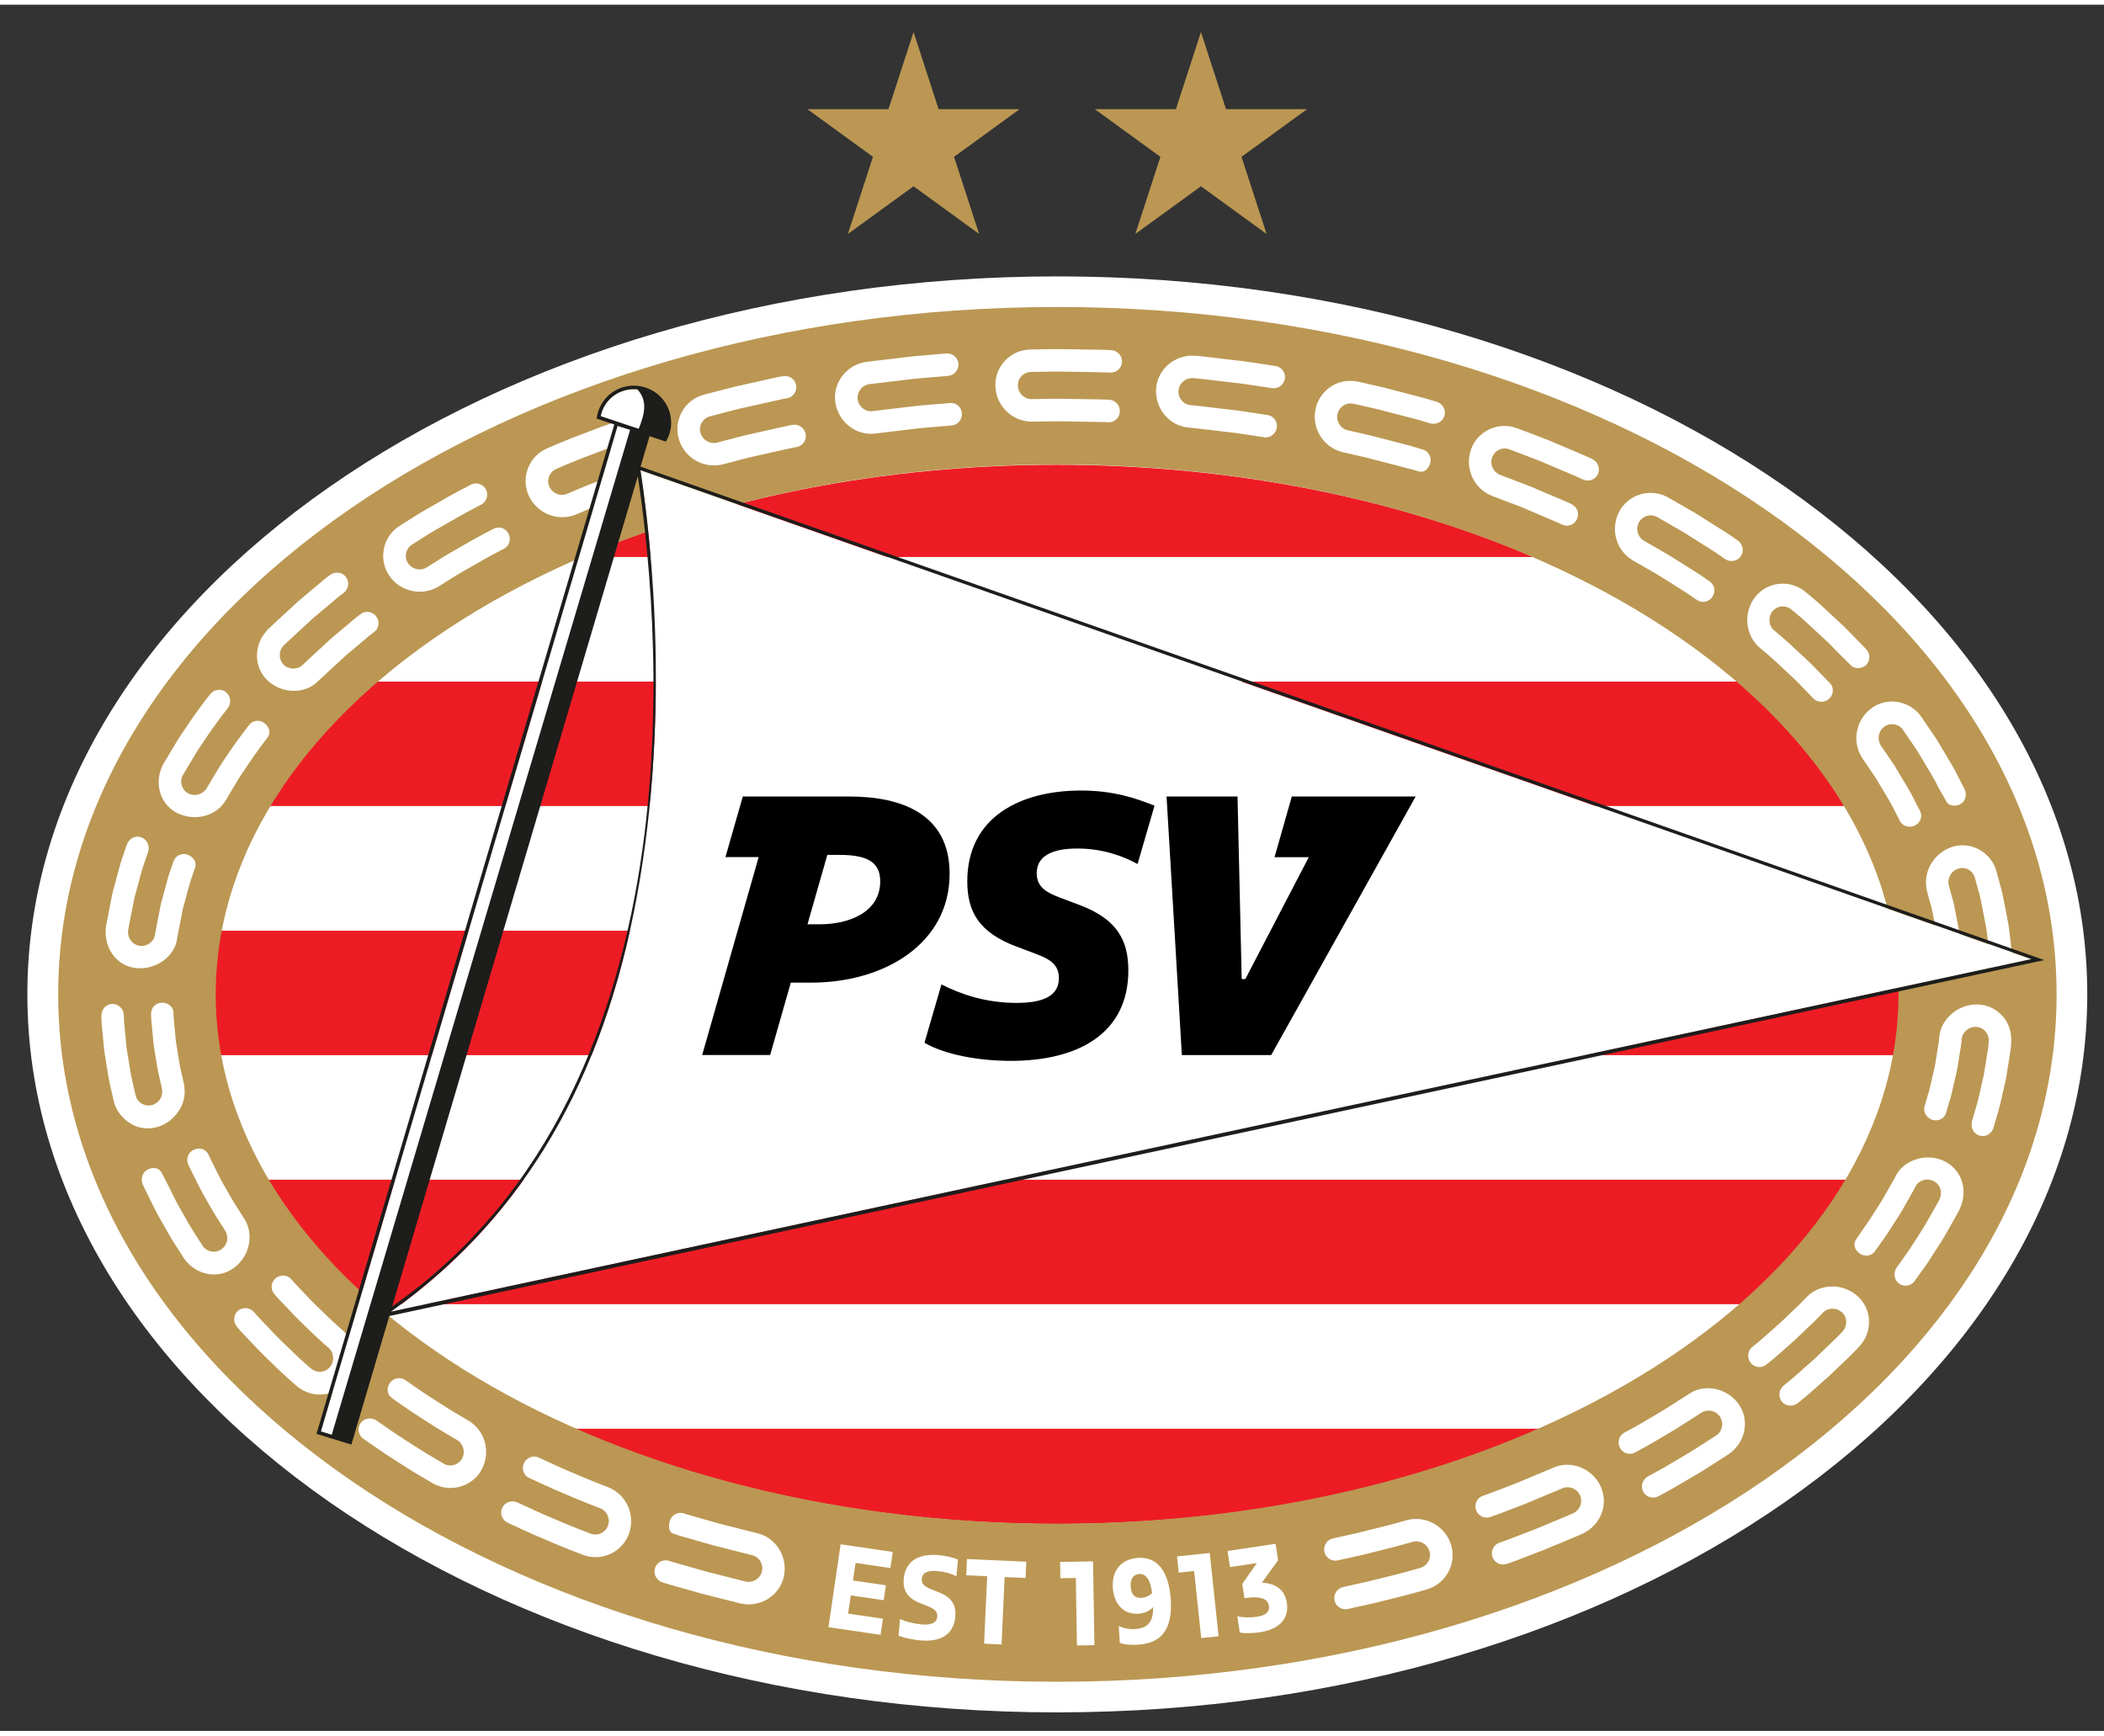 <svg xmlns="http://www.w3.org/2000/svg" width="348.155" viewBox="0 0 80.13 65.75" height="287.228"><rect x="0" y="0" width="80.13" height="65.75" fill="#333333" stroke="none"/><g transform="matrix(.106 0 0 .106 1.042 1.042)" stroke-width="9.472"><path fill="#fff" d="m369.9 603.8c-204 0-369.9-115.7-369.9-258 0-142.2 166-258 370-258 204.1 0 370.1 115.7 370.1 258s-166 258-370.1 258z"></path><path fill="#ed1c24" d="m370 155.5c-63.43 0-122.3 12.24-171 33.14h342.1c-48.7-20.9-107.6-33.14-171.1-33.14zm0 380.6c64.6 0 124.4-12.66 173.6-34.22h-347.1c49.17 21.56 109 34.22 173.5 34.22zm-246-78.98h5.16l.88 1.67 2.38-1.67h483.6c15.73-13.66 28.63-28.67 38.18-44.72h-568.4c9.55 16.05 22.47 31.06 38.2 44.72zm547.1-134.2h-602.2c-1.44 7.52-2.2 15.18-2.2 22.95 0 7.36.69 14.62 1.99 21.77h602.6c1.3-7.15 1.99-14.41 1.99-21.78.01-7.77-.75-15.42-2.19-22.94zm-56.37-89.51h-489.5c-15.94 13.64-29.05 28.66-38.8 44.72h567c-9.75-16.06-22.85-31.08-38.79-44.72z"></path><path stroke-width="9.472" fill="#bb9753" d="m11.08 345.8c0-136.4 160.7-247 358.9-247s359.1 110.6 359.1 247c0 136.3-160.8 247-359.1 247-198.2-.01-358.9-110.6-358.9-247m358.9 190.2c167.1 0 302.3-85.23 302.3-190.3 0-105.1-135.2-190.3-302.3-190.3-166.9 0-302.3 85.23-302.3 190.4 0 105 135.4 190.2 302.3 190.2z"></path><g fill="#fff"><path d="m130.6 459.9c43.74-31.16 73.75-76.8 87.17-143 13.76-67.88 6.48-133.3 2.49-159.4l499.8 175.7-587.2 126.2"></path><path d="m691 293c-3.17 1.18-5.79 3.52-7.39 6.57-1.46 2.81-1.83 6.02-1.05 9.28l1.06 3.91c.58 1.79 1.01 4.12 1.48 6.59.13.67.25 1.34.39 2.01.1.59.22 1.17.34 1.75.2 1 .39 1.95.52 2.87l.94 8.11c.31 1.98 2 3.43 4.03 3.43.09 0 .18 0 .27-.01 1.15-.07 2.26-.63 2.97-1.51.64-.78.91-1.73.78-2.67l-.48-4.21c-.13-1.1-.27-2.36-.43-3.71l-.07-.61c-.14-1.02-.35-2.1-.56-3.13-.12-.59-.24-1.19-.34-1.79l-.39-2.03c-.51-2.66-.98-5.17-1.6-7.11l-1.11-4.09c-.32-1.19-.14-2.48.51-3.65.59-1.14 1.6-1.98 2.82-2.37 1.23-.4 2.62-.27 3.76.32 1.13.63 1.95 1.7 2.31 3.03l1.19 4.41c.66 2.1 1.18 4.83 1.73 7.73l.39 2c.11.64.24 1.27.36 1.9.23 1.16.45 2.26.59 3.33l1.06 9.18c.34 2.32 2.16 4 4.33 3.85 1.08-.06 2.11-.6 2.82-1.47.73-.89 1.05-2 .89-3.13l-1.11-9.61c-.15-1.17-.4-2.4-.63-3.58-.13-.64-.26-1.29-.37-1.95l-.37-1.9c-.6-3.13-1.16-6.09-1.86-8.36l-1.24-4.58c-.85-3.49-3.25-6.48-6.58-8.2-3.12-1.61-6.68-1.83-9.96-.6zm-415.5-151.9-.56.06c-.02 0-1.76.28-4.28.88l-9.32 2.09c-2.89.61-5.77 1.36-8.08 1.97l-5.42 1.42c-.39.1-.8.15-1.21.15-2.21 0-4.18-1.5-4.79-3.64-.35-1.24-.19-2.53.45-3.65.65-1.14 1.72-1.96 3.01-2.3l5.63-1.47c2.34-.61 5.25-1.38 8.16-1.99 3.47-.78 6.94-1.56 9.55-2.14 2.55-.6 4.31-.89 4.34-.89 2.2-.42 3.65-2.54 3.24-4.73-.36-1.9-2.06-3.27-4.04-3.27-.26 0-.52.02-.77.07-.02 0-1.83.3-4.45.91l-9.69 2.18c-3.02.63-6.03 1.42-8.44 2.06l-5.6 1.47c-3.41.84-6.25 3-7.99 6.07-1.73 3.05-2.15 6.7-1.14 10 1.71 5.61 6.78 9.37 12.63 9.37 1.07 0 2.14-.13 3.19-.39l5.43-1.42c2.24-.59 5.02-1.32 7.82-1.9l9.18-2.06c2.45-.58 4.13-.85 4.17-.85 2.13-.41 3.52-2.52 3.1-4.7-.38-1.96-2.15-3.38-4.12-3.3zm-197.7 285.1-2.21-3.48c-1.46-2.16-3.21-5.25-4.58-7.73-1.34-2.23-2.51-4.62-3.45-6.53l-2-4.04c-.3-.58-.43-.94-.45-.99-.58-1.35-1.95-2.21-3.51-2.21-.57 0-1.14.12-1.67.34-2.04.87-3.02 3.2-2.19 5.17.01.02.16.44.5 1.12l2.04 4.12c1 2.04 2.25 4.58 3.67 6.97 1.42 2.57 3.25 5.8 4.8 8.1l2.29 3.6c1.44 2.29.88 5.18-1.3 6.73-.81.57-1.77.88-2.78.88-1.67 0-3.18-.82-4.05-2.2l-2.44-3.83c-1.66-2.47-3.68-6.05-5.06-8.54-1.52-2.56-2.85-5.28-3.93-7.46l-.66-1.35c-.61-1.22-2.64-5.14-2.64-5.14-1.16-1.84-3.17-1.77-4.66-1.14-1 .42-1.76 1.24-2.14 2.29-.38 1.04-.34 2.2.1 3.23 0 0 .17.47.56 1.23l2.22 4.51c1.12 2.28 2.51 5.11 4.09 7.76 2.25 4.06 3.93 6.89 5.28 8.91l2.53 3.96c2.53 3.73 6.61 5.96 10.89 5.96 2.71 0 5.28-.88 7.42-2.55 5.57-4.28 7.05-12.23 3.33-17.69zm-30.6-32.9c3.14-1.05 5.84-3.28 7.61-6.29 1.61-2.7 2.1-5.9 1.4-9.24l-.89-3.95c-.44-1.65-.77-3.75-1.12-5.98-.14-.88-.28-1.79-.44-2.7-.39-2.01-.56-4.08-.71-5.91-.09-1.03-.17-2-.28-2.85-.28-2.33-.25-3.93-.25-3.95l-.05-.5c-.3-1.8-1.98-3.15-4.1-3.15-1.1.02-2.12.46-2.86 1.25-.72.75-1.09 1.73-1.06 2.73 0 .07-.03 1.76.27 4.29.11.88.2 1.88.29 2.94.16 1.95.35 4.16.76 6.34.16.92.3 1.84.44 2.74.38 2.4.73 4.66 1.21 6.46l.93 4.12c.53 2.68-.94 5.16-3.5 5.9-.42.12-.85.18-1.29.18-2.28 0-4.25-1.57-4.7-3.74l-1.01-4.46c-.51-1.96-.91-4.46-1.33-7.12-.14-.89-.28-1.79-.44-2.7-.44-2.34-.64-4.73-.82-6.84-.1-1.11-.19-2.15-.3-3.08-.31-2.65-.29-4.46-.29-4.51-.08-2.27-1.88-4.05-4.17-4.05-1.02.02-1.98.45-2.71 1.21-.8.84-1.23 2.01-1.2 3.2 0 .08-.02 1.97.31 4.82.11.95.21 2.01.3 3.13.2 2.25.42 4.8.88 7.31.15.91.29 1.81.43 2.7.45 2.84.88 5.53 1.42 7.64l1.05 4.64c.73 3.44 3.02 6.52 6.26 8.44 1.79 1.06 3.85 1.61 5.95 1.61 1.38.02 2.72-.2 4.01-.63zm161.5 129.6c-.06-.02-6.44-2.42-12.6-5.12-3.23-1.32-6.41-2.79-8.52-3.78l-3.86-1.78c-.51-.23-1.05-.34-1.61-.34-1.55 0-2.99.91-3.67 2.31-.49 1-.55 2.12-.18 3.15.28.77.78 1.42 1.43 1.87l-.04.04 4.56 2.1c2.14 1 5.38 2.5 8.72 3.87 6.29 2.75 12.81 5.21 12.87 5.23 2.47.95 3.72 3.79 2.79 6.32-.69 1.87-2.5 3.12-4.52 3.12-.61 0-1.22-.11-1.8-.34-.07-.03-6.74-2.54-13.2-5.36-3.39-1.39-6.73-2.93-8.95-3.97l-4.05-1.87c-.55-.25-1.14-.37-1.75-.37-1.59 0-3.01.87-3.69 2.26-.47.97-.53 2.07-.16 3.1.37 1.04 1.14 1.86 2.15 2.32l4.12 1.91c3.5 1.64 6.5 2.97 9.15 4.06 6.59 2.88 13.4 5.45 13.46 5.47 1.54.61 3.14.92 4.77.92 5.46 0 10.31-3.43 12.07-8.55 2.32-6.68-.98-13.95-7.49-16.57zm53.47 16.51-13.24-3.35-9.04-2.57c-2.43-.66-4.05-1.2-4.08-1.21-.37-.12-.76-.17-1.15-.17-1.74 0-3.27 1.14-3.81 2.84-.48 1.5-.53 3.89.98 4.53l1.6.53c.02.01 1.69.56 4.18 1.25l9.2 2.62c6.74 1.71 13.47 3.41 13.49 3.41 2.59.58 4.22 3.18 3.64 5.81-.49 2.21-2.51 3.81-4.8 3.81-.36 0-.73-.04-1.08-.12l-13.79-3.49-9.42-2.68c-2.53-.69-4.23-1.25-4.24-1.26l-.64-.21v.06c-.2-.03-.4-.04-.61-.04-1.78 0-3.33 1.13-3.86 2.82-.67 2.11.55 4.4 2.72 5.1.02.01 1.76.58 4.36 1.3 2.61.74 6.09 1.73 9.58 2.72l14.03 3.55c.98.22 1.98.33 2.97.33 6.15 0 11.48-4.27 12.67-10.15 1.43-7.02-2.92-13.93-9.66-15.43zm-103.7-40.46-3.65-2.16c-2.17-1.23-4.96-3.02-7.87-4.89-2.8-1.75-5.61-3.61-7.7-5.12l-3.47-2.4c-.65-.44-1.42-.67-2.21-.67-1.3 0-2.54.64-3.31 1.69-.65.89-.92 2.01-.74 3.08.1.59.33 1.14.68 1.61l.91.88s1.42.99 3.55 2.46c2.11 1.52 5.01 3.44 7.93 5.27 2.85 1.84 5.82 3.74 8.09 5.03l3.72 2.2c2.27 1.37 3.06 4.36 1.78 6.66-.85 1.53-2.46 2.48-4.21 2.48-.87 0-1.72-.24-2.47-.7l-3.85-2.28c-2.37-1.35-5.54-3.38-8.33-5.18-3-1.88-5.98-3.85-8.18-5.43l-3.8-2.64h-.01c-.69-.43-1.48-.66-2.29-.66-1.32 0-2.52.6-3.28 1.64-.64.88-.89 1.95-.7 3.02.19 1.1.81 2.05 1.73 2.68l3.76 2.61c2.31 1.65 5.37 3.68 8.4 5.58 3 1.93 6.13 3.94 8.55 5.31 2.36 1.4 3.93 2.32 3.93 2.32 2.01 1.19 4.29 1.82 6.6 1.82 4.76 0 9.07-2.58 11.25-6.72 3.29-6.24 1.18-13.94-4.81-17.49zm498.8-247.1c-.49 3.13.23 6.32 2.11 9.23l4.67 6.85 2.47 4.14c1.56 2.58 3.33 5.51 4.4 7.8l1.86 3.63c.65 1.26 2 2.04 3.52 2.04.64 0 1.25-.14 1.83-.41 1-.47 1.74-1.27 2.09-2.28.34-.97.27-2.02-.21-2.96l-1.94-3.77c-1.1-2.32-2.82-5.21-4.64-8.2l-2.58-4.33-4.87-7.14c-1.46-2.23-.96-5.22 1.13-6.79.84-.63 1.84-.96 2.89-.96 1.6 0 3.07.79 3.94 2.11l5.13 7.54 2.73 4.57c1.83 3.01 3.71 6.16 4.88 8.64l2.99 5.23c.86 1.35 3.09 1.47 4.59.77.94-.44 1.65-1.23 1.99-2.21.37-1.07.27-2.29-.26-3.35l-2.15-4.18c-1.25-2.63-3.21-5.91-5.11-9.06-.96-1.61-1.93-3.21-2.84-4.74l-5.33-7.83c-1.91-2.92-5.12-4.93-8.81-5.5-3.43-.51-6.88.42-9.6 2.6-2.62 2.11-4.37 5.16-4.88 8.56zm-516.3-50.75c2.42 0 4.8-.67 6.89-1.93l3.58-2.26c2.24-1.48 5.43-3.31 7.97-4.74 5.73-3.41 11.78-6.48 11.84-6.51l.27-.14v-.02c1.71-1.07 2.32-3.36 1.36-5.24-.69-1.36-2.06-2.21-3.57-2.21-.63 0-1.24.15-1.8.44-.06.03-6.26 3.18-12.15 6.68-2.58 1.46-5.85 3.33-8.19 4.88l-3.65 2.31c-.76.48-1.64.73-2.55.73-1.7 0-3.27-.84-4.21-2.25-.71-1.07-.95-2.34-.69-3.59.27-1.29 1.06-2.4 2.2-3.12l3.79-2.39c2.46-1.62 5.98-3.64 8.43-5.02 6.06-3.6 12.42-6.84 12.49-6.87l.27-.15c1.8-1.11 2.48-3.44 1.52-5.33-.68-1.33-2.05-2.16-3.58-2.16-.67 0-1.34.16-1.95.48-.06.03-6.58 3.35-12.79 7.04-2.73 1.54-6.18 3.52-8.65 5.15l-3.86 2.44c-3.04 1.85-5.11 4.8-5.83 8.3-.71 3.45.02 7.04 2.01 9.85 2.53 3.57 6.49 5.63 10.85 5.63zm-101.3 135.3c.24.01.49.02.73.02 6.86 0 12.77-4.82 13.44-10.92l.76-3.94c.18-.79.34-1.68.51-2.63.33-1.86.71-3.96 1.35-6.01.34-1.17.65-2.35.94-3.49.49-1.86.95-3.62 1.45-5.03l1.5-4.46c.52-1.78-.85-3.6-2.69-4.3-.47-.18-.96-.27-1.46-.27-1.64 0-3.1 1.02-3.64 2.54l-1.4 4.01c-.55 1.54-1.05 3.45-1.58 5.47-.3 1.16-.62 2.35-.95 3.53-.69 2.22-1.1 4.49-1.46 6.5-.17.95-.33 1.85-.51 2.66l-.81 4.2c-.29 2.52-2.68 4.37-5.38 4.09-1.25-.14-2.39-.77-3.19-1.78-.85-1.08-1.24-2.44-1.08-3.8l.85-4.46c.19-.86.36-1.82.55-2.83.39-2.14.84-4.57 1.56-6.92.34-1.22.67-2.44.98-3.63.59-2.22 1.14-4.31 1.73-5.97l1.5-4.29c.75-2.15-.33-4.54-2.4-5.32-.43-.16-.88-.25-1.34-.25-1.71 0-3.28 1.16-3.89 2.9l-1.56 4.48c-.63 1.79-1.22 4.02-1.84 6.38-.32 1.22-.65 2.47-1 3.7-.77 2.52-1.24 5.1-1.66 7.38-.19 1.04-.37 2.01-.56 2.9l-.9 4.72c-.46 3.95.64 7.83 3.01 10.64 2.12 2.51 5.12 4.01 8.44 4.18zm46.87-103.2c2.54 2.28 5.82 3.53 9.22 3.53 3.46 0 6.61-1.29 8.85-3.62.05-.05 4.91-4.63 9.78-9.06l7.06-5.94c1.85-1.61 3.22-2.58 3.25-2.6 1.69-1.3 1.97-3.79.62-5.55-.78-1.02-1.95-1.6-3.23-1.6-.87 0-1.69.27-2.37.79-.06.04-1.46 1.03-3.39 2.72l-7.26 6.12c-5.04 4.58-10.05 9.31-10.11 9.37-1.76 1.82-4.94 1.83-6.81.02-.92-.88-1.44-2.09-1.46-3.38-.02-1.35.49-2.63 1.43-3.6.05-.05 5.28-5 10.52-9.75l7.55-6.36c1.99-1.73 3.44-2.76 3.46-2.77l.2-.15v-.02c1.62-1.4 1.91-3.84.61-5.54-.75-.98-1.91-1.55-3.19-1.55-.94 0-1.84.31-2.59.88-.06.04-1.54 1.09-3.62 2.9l-7.76 6.53c-5.41 4.9-10.79 10-10.86 10.06-2.66 2.75-4.06 6.27-3.93 9.91.11 3.35 1.54 6.43 4.03 8.66zm-32.33 47.62c1.88.86 3.87 1.3 5.92 1.3 4.83 0 9.18-2.46 11.35-6.41l2.6-4.37c1.17-1.97 2.62-4.43 4.31-6.76 3.53-5.43 8.16-11.42 8.16-11.42.95-1.68.2-3.57-1.27-4.76-.72-.59-1.62-.91-2.53-.91-1.2 0-2.31.54-3.04 1.48-.04.05-4.36 5.43-8.04 11.1-1.79 2.48-3.34 5.09-4.58 7.19l-2.65 4.44c-1.34 2.23-4.25 3.11-6.57 1.91-1.16-.6-2.04-1.69-2.41-2.99-.36-1.28-.2-2.59.47-3.7l2.76-4.64c1.32-2.23 2.96-5 4.85-7.63 3.89-5.98 8.4-11.6 8.44-11.66l.27-.34-.02-.02c1.09-1.76.75-4.12-.86-5.43-.69-.56-1.53-.85-2.42-.85-1.29 0-2.51.61-3.33 1.67-.05.06-4.73 5.91-8.78 12.13-1.99 2.78-3.73 5.71-5.12 8.06l-2.82 4.74c-1.83 3.33-2.22 7.22-1.07 10.69 1.08 3.23 3.34 5.79 6.38 7.18zm56.29 183.2c-1.16-1.05-2.53-2.38-3.97-3.78-.86-.83-1.75-1.7-2.65-2.55-1.57-1.51-3.06-3.1-4.39-4.51-.7-.75-1.36-1.45-1.96-2.07-1.71-1.74-2.76-3.02-2.78-3.04-1.33-1.53-3.94-1.65-5.57-.25-1.68 1.45-1.9 3.97-.48 5.61.04.05 1.12 1.37 2.92 3.2.63.64 1.31 1.37 2.04 2.15 1.37 1.45 2.91 3.1 4.54 4.67.92.88 1.83 1.76 2.71 2.61 1.5 1.45 2.92 2.83 4.14 3.94l3.22 2.85c1.96 1.74 2.15 4.84.41 6.9-.9 1.06-2.21 1.67-3.61 1.67-1.2 0-2.36-.45-3.28-1.26l-3.36-2.97c-1.29-1.18-2.82-2.66-4.45-4.24-.88-.85-1.78-1.72-2.68-2.58-1.69-1.64-3.32-3.37-4.75-4.89-.75-.8-1.46-1.55-2.11-2.21-1.85-1.9-2.99-3.28-3.01-3.31-.79-.91-1.94-1.43-3.14-1.43-.96 0-1.89.34-2.62.96-.79.68-1.27 1.63-1.35 2.69-.08 1.08.25 2.14.94 3.01l.11.14c.01.02 1.22 1.48 3.15 3.46.65.67 1.37 1.43 2.14 2.25 1.49 1.59 3.19 3.39 4.95 5.1.91.87 1.81 1.74 2.69 2.59 1.7 1.65 3.31 3.2 4.67 4.44l3.45 3.05c2.38 2.17 5.45 3.37 8.64 3.37 3.9 0 7.5-1.72 9.87-4.72 4.34-5.47 3.76-13.4-1.32-18.06zm511.9-242.8 3.2 2.69c1.2 1.02 2.59 2.33 4.07 3.71.87.82 1.77 1.66 2.69 2.5 2.21 1.96 4.26 4.09 5.9 5.79l3.5 3.61c.75.74 1.75 1.14 2.81 1.14 1.02 0 2.01-.38 2.77-1.08.83-.75 1.33-1.81 1.36-2.9.03-1.03-.35-2-1.07-2.72l-3.47-3.58c-1.74-1.81-3.91-4.06-6.27-6.17-.94-.86-1.88-1.74-2.78-2.58-1.52-1.43-2.96-2.77-4.21-3.84l-3.3-2.77c-2.01-1.69-2.27-4.78-.58-6.88.9-1.11 2.25-1.75 3.69-1.75 1.16 0 2.3.42 3.2 1.18l3.43 2.89c1.3 1.11 2.83 2.54 4.45 4.06.91.85 1.85 1.74 2.81 2.61 2.43 2.16 4.68 4.5 6.48 6.38l4.49 4.42c1.55.95 3.65.81 4.95-.38.81-.73 1.27-1.73 1.3-2.83.03-1.12-.39-2.19-1.19-2.99l-3.71-3.83c-1.89-1.96-4.23-4.39-6.77-6.66-.94-.87-1.88-1.75-2.79-2.6-1.71-1.6-3.32-3.1-4.7-4.28l-3.51-2.96c-2.37-2.06-5.38-3.19-8.46-3.19-3.98 0-7.64 1.8-10.02 4.94-4.22 5.62-3.47 13.54 1.73 18.07zm-18.56 266.1c-2.52 0-4.93.74-6.94 2.12l-3.55 2.27c-.66.41-1.37.87-2.14 1.36-1.73 1.12-3.7 2.38-5.73 3.54-1.12.65-2.24 1.31-3.31 1.95-1.72 1.02-3.34 1.98-4.71 2.73l-3.73 2.02c-1.88 1.03-2.56 3.47-1.52 5.43.7 1.32 2.05 2.15 3.53 2.15.65 0 1.29-.16 1.86-.47l3.8-2.06c1.46-.8 3.19-1.83 5.02-2.91 1.05-.62 2.12-1.26 3.2-1.89 2.12-1.21 4.16-2.52 5.95-3.67.76-.49 1.48-.95 2.14-1.37l3.65-2.34c.79-.54 1.72-.82 2.68-.82 1.61 0 3.12.79 4.04 2.13.74 1.06 1.01 2.35.77 3.64-.25 1.31-.99 2.45-2.09 3.19 0 0-1.51.96-3.76 2.41-.69.43-1.43.91-2.22 1.42-1.85 1.19-3.94 2.54-6.11 3.77-1.07.63-2.14 1.26-3.18 1.88-1.94 1.15-3.77 2.24-5.3 3.07l-4.18 2.27v.01c-1.78 1.14-2.43 3.49-1.44 5.36.69 1.3 2.04 2.1 3.54 2.1.7 0 1.4-.18 2.02-.52l4.01-2.18c1.57-.86 3.45-1.98 5.45-3.16 1.05-.63 2.14-1.27 3.23-1.9 2.27-1.29 4.45-2.7 6.38-3.94.77-.5 1.5-.96 2.17-1.39l3.86-2.47c3.08-2.12 5.11-5.25 5.71-8.8.56-3.35-.23-6.69-2.23-9.41-2.55-3.45-6.61-5.52-10.87-5.52zm-26.9-297.4 3.67 2.1c.49.28 1.02.58 1.57.9 1.97 1.13 4.21 2.4 6.4 3.84 2.86 1.8 5.71 3.6 7.84 4.94l3.47 2.39c.63.44 1.38.67 2.15.67 1.32 0 2.57-.66 3.35-1.77.62-.89.87-1.97.68-3.03-.18-1.04-.76-1.94-1.62-2.55l-3.57-2.46-8.03-5.07c-2.28-1.49-4.59-2.82-6.64-3.98l-5.31-3.04c-2.32-1.37-3.15-4.28-1.89-6.64.84-1.57 2.47-2.55 4.25-2.55.84 0 1.67.23 2.4.66l5.5 3.15c2.09 1.2 4.47 2.55 6.8 4.08l8.3 5.24 3.81 2.63h.01c.67.43 1.43.65 2.22.65 1.33 0 2.57-.64 3.32-1.71.6-.86.83-1.91.65-2.96-.2-1.11-.82-2.08-1.77-2.73l-3.79-2.61-8.49-5.36c-2.45-1.61-5.04-3.08-7.12-4.26l-5.49-3.15c-1.95-1.12-4.16-1.71-6.39-1.71-4.79 0-9.26 2.72-11.38 6.92-3.18 6.29-.94 13.94 5.1 17.41zm-23.72 324.9c-1.78 0-3.5.37-5.08 1.11 0 0-6.27 2.64-12.54 5.26l-8.74 3.37c-2.34.9-3.97 1.43-3.99 1.44-2.04.72-3.1 3.01-2.37 5.11.64 1.83 2.55 2.97 4.45 2.66v.05l.64-.21c.02-.01 1.7-.55 4.11-1.48l8.04-3.09 13.69-5.71c.62-.29 1.29-.43 1.97-.43 1.89 0 3.63 1.12 4.43 2.86.54 1.17.59 2.48.14 3.7-.46 1.25-1.39 2.25-2.6 2.81-.06.03-6.62 2.85-13.14 5.51l-9.15 3.53c-2.45.94-4.15 1.49-4.17 1.5-2.12.75-3.25 3.06-2.52 5.16.56 1.61 2.1 2.68 3.85 2.68.47 0 .94-.08 1.38-.23.02-.01 1.77-.57 4.29-1.55l9.31-3.59c6.65-2.71 13.33-5.59 13.41-5.62 3.36-1.55 5.87-4.26 7.07-7.64 1.13-3.2.94-6.64-.55-9.68-2.25-4.57-6.93-7.52-11.93-7.52zm147.5-165.4h-.37c-3.25 0-6.4 1.18-8.89 3.31-1.89 1.67-4.2 4.44-4.5 8.18 0 .02-.09 1.61-.52 3.92-.16.85-.3 1.8-.45 2.82-.27 1.82-.57 3.88-1.1 5.88-.19.82-.37 1.64-.55 2.44-.51 2.29-1 4.45-1.56 6.15l-1.32 4.5h.07c-.17 1.81.96 3.58 2.8 4.21.44.15.89.22 1.35.22 1.77 0 3.25-1.08 3.69-2.67l1.19-4.06c.61-1.84 1.13-4.16 1.68-6.62.18-.82.37-1.65.56-2.46.56-2.16.89-4.37 1.18-6.32.15-1.04.3-2.02.47-2.89.46-2.51.55-4.19.55-4.24.25-2.53 2.67-4.49 5.33-4.3 1.26.09 2.4.67 3.22 1.65.88 1.04 1.28 2.38 1.15 3.79 0 .02-.11 1.83-.58 4.46-.17.92-.33 1.96-.5 3.07-.31 2.09-.67 4.46-1.26 6.77-.18.77-.35 1.55-.52 2.32-.62 2.75-1.2 5.35-1.86 7.37l-1.28 4.38c-.61 2.27.49 4.5 2.56 5.21.4.14.82.21 1.24.21 1.81 0 3.43-1.25 3.92-3.04l1.33-4.55c.7-2.16 1.33-4.93 1.98-7.86.17-.78.35-1.56.53-2.34.63-2.48 1.01-5.01 1.35-7.24.17-1.12.33-2.17.5-3.11.51-2.81.62-4.7.63-4.77.34-3.97-.71-7.56-2.96-10.09-2.32-2.68-5.54-4.2-9.06-4.3zm-43.38 104.6c-2.48-2.11-5.61-3.27-8.83-3.27-3.54 0-6.81 1.35-9.24 3.82-.01.01-1.11 1.25-2.88 2.94l-6.27 6-7.23 6.42-3.24 2.66c-1.64 1.35-1.85 3.85-.47 5.59.77.97 1.92 1.53 3.15 1.53.9 0 1.76-.3 2.46-.87l3.35-2.74 7.11-6.28 6.83-6.54c1.86-1.78 2.98-3.04 3.02-3.08.9-.94 2.13-1.46 3.47-1.46 1.27 0 2.48.47 3.41 1.33.94.86 1.48 2.04 1.52 3.32.04 1.34-.45 2.62-1.4 3.62-.01.01-1.21 1.35-3.12 3.18l-7.13 6.82-7.38 6.52-3.46 2.85c-1.74 1.43-2.04 4-.65 5.73.75.94 1.88 1.47 3.1 1.47.96 0 1.92-.34 2.69-.96l3.57-2.93 7.61-6.73 7.34-7.03c1.99-1.91 3.25-3.32 3.25-3.32 2.59-2.64 3.92-6.1 3.76-9.72-.18-3.48-1.72-6.64-4.34-8.87zm30.89-48.53c-3.1-1.33-6.66-1.44-9.8-.34-3.28 1.08-5.85 3.23-7.24 6.07 0 .01-.16.37-.49.95l-1.47 2.58c-.31.54-.64 1.12-.99 1.74-1.04 1.85-2.22 3.96-3.59 5.99l-.34.54c-1.67 2.63-3.25 5.12-4.64 6.97l-2.8 4.12c-1 1.79-.13 3.59 1.35 4.72.72.55 1.61.85 2.5.85 1.26 0 2.39-.57 3.08-1.57l2.47-3.47c1.45-1.92 3.09-4.51 4.83-7.25l.38-.59c1.45-2.16 2.7-4.39 3.8-6.36.35-.62.68-1.21.99-1.75l1.53-2.7c.37-.66.54-1.06.54-1.06.79-1.6 2.44-2.59 4.31-2.59.76 0 1.5.17 2.19.5 1.14.54 2 1.51 2.42 2.73.44 1.28.34 2.68-.28 3.94-.01.01-.18.41-.55 1.07l-1.61 2.86c-.33.57-.68 1.19-1.05 1.85-1.17 2.07-2.49 4.43-4.02 6.7-1.9 3-3.86 6.1-5.48 8.26l-2.63 3.68c-1.3 1.9-.96 4.41.77 5.74.69.52 1.51.8 2.39.8 1.34 0 2.6-.66 3.37-1.78l2.71-3.8c1.67-2.23 3.69-5.42 5.64-8.5l.07-.1c1.63-2.45 3.05-4.97 4.3-7.2.34-.61.67-1.18.97-1.72l1.67-2.97c.41-.73.61-1.17.61-1.17 1.65-3.32 1.97-7.11.89-10.39-1.14-3.35-3.57-5.96-6.8-7.35zm-356.7-272.2-4.34.37c-.89.09-1.89.17-2.96.25-2.02.16-4.31.33-6.58.64l-13.83 1.65c-2.63.43-5.09-1.49-5.48-4.1-.4-2.67 1.48-5.17 4.16-5.58l14.13-1.68c2.28-.31 4.6-.49 6.64-.65 1.11-.09 2.15-.17 3.07-.26l4.43-.37c2.23-.19 3.92-2.15 3.76-4.37-.15-2.19-2.07-3.86-4.4-3.69l-4.5.38c-.92.09-1.94.17-3.03.26-2.11.16-4.49.35-6.85.67l-14.35 1.71c-3.6.55-6.73 2.44-8.82 5.34-2.01 2.77-2.8 6.14-2.24 9.48 1.06 6.28 6.52 11.02 12.71 11.02.62 0 1.25-.05 1.85-.14l13.62-1.62c2.19-.3 4.42-.47 6.38-.62 1.08-.08 2.08-.16 2.97-.25l4.71-.4v-.03c1.93-.4 3.33-2.23 3.19-4.29-.12-2.21-2.04-3.91-4.24-3.72zm29.13-11.16 4.45-.07c2.66-.07 6.2-.1 9.75 0l9.78.17c2.62.02 4.39.14 4.42.14h.19c2.18 0 3.96-1.69 4.05-3.84.1-2.22-1.66-4.12-3.92-4.24-.02 0-1.84-.12-4.52-.14l-9.9-.16c-3.61-.1-7.24-.07-9.93 0l-4.5.08c-3.54.02-6.82 1.44-9.24 4-2.41 2.55-3.65 5.87-3.48 9.36.34 7.05 6.1 12.57 13.2 12.57l4.29-.07c2.56-.07 5.97-.1 9.41 0l9.43.16c2.52.02 4.24.13 4.27.13h.18c2.11 0 3.84-1.69 3.93-3.85.1-2.21-1.61-4.12-3.8-4.24-.02 0-1.78-.12-4.37-.14l-9.56-.16c-3.49-.1-6.98-.08-9.59 0l-4.43.07c-2.62 0-4.81-2.16-4.89-4.81-.04-1.29.43-2.51 1.32-3.45.89-.95 2.13-1.49 3.46-1.51zm165.7 44.58 3.97 1.52c.81.32 1.71.66 2.68 1.02 1.86.7 3.97 1.48 6.02 2.4l8.62 3.66c2.32.94 3.83 1.71 3.86 1.72.51.24 1.05.36 1.61.36 1.54 0 2.96-.93 3.63-2.36.71-1.52.4-3.26-.65-4.43l-1.22-.92c-.02-.01-1.6-.81-3.98-1.79l-8.77-3.72c-2.1-.94-4.25-1.74-6.16-2.45-.99-.37-1.92-.72-2.75-1.05l-4.05-1.54c-2.52-.99-3.79-3.74-2.9-6.27.68-1.93 2.5-3.23 4.53-3.23.59 0 1.18.11 1.74.33l4.15 1.58c.83.33 1.77.68 2.76 1.06 1.96.73 4.19 1.56 6.35 2.53l9.03 3.83c2.42 1 4.02 1.8 4.05 1.81.55.26 1.14.39 1.74.39 1.57 0 3-.91 3.66-2.31.94-2.01.02-4.45-2.04-5.42-.02-.01-1.67-.84-4.17-1.87l-9.19-3.9c-2.22-.99-4.48-1.83-6.49-2.58-1.01-.38-1.97-.74-2.82-1.08l-4.24-1.61c-1.48-.56-3.02-.85-4.58-.85-5.56 0-10.45 3.51-12.16 8.73-2.18 6.72 1.22 13.94 7.77 16.44zm-77.98-46.72-4.62-.71c-2.6-.4-6.16-.96-9.68-1.33l-9.84-1.17c-2.67-.34-4.5-.46-4.51-.46-7.34-.61-13.7 4.79-14.18 11.82-.48 7.13 4.76 13.41 11.68 13.99.02 0 1.73.12 4.23.44l9.36 1.11c3.28.34 6.48.84 9.05 1.24l4.49.69c.2.03.39.04.58.04 1.94 0 3.64-1.47 3.97-3.43.18-1.07-.07-2.14-.7-3.01-.54-.75-1.3-1.27-2.18-1.5l-4.72-.75c-2.54-.4-6.02-.94-9.48-1.31l-9.49-1.13c-2.58-.33-4.34-.45-4.35-.45-1.28-.11-2.44-.71-3.27-1.71s-1.23-2.26-1.12-3.56c.21-2.5 2.37-4.47 4.92-4.47.14 0 .28 0 .44.02.02 0 1.79.12 4.4.46l9.72 1.15c3.44.36 6.93.9 9.47 1.3l4.59.7c2.25.33 4.31-1.19 4.67-3.37.17-1.04-.08-2.09-.7-2.96-.65-.88-1.61-1.47-2.73-1.64zm50.55 414.3c-1.14 0-2.28.15-3.38.45l-4.11 1.17c-1.52.43-3.39.89-5.37 1.38-1.21.3-2.47.62-3.73.94-2.67.7-5.73 1.43-9.13 2.15l-4.18.92c-2.11.47-3.47 2.63-3.02 4.8.43 2.13 2.6 3.56 4.72 3.1l4.24-.94c3.57-.76 6.62-1.48 9.32-2.19 1.17-.3 2.34-.59 3.48-.88 2.13-.53 4.15-1.03 5.79-1.5l4.18-1.18c.42-.12.86-.18 1.3-.18 2.16 0 4.1 1.46 4.73 3.55.37 1.23.22 2.53-.4 3.67-.64 1.16-1.7 2-2.98 2.36l-4.28 1.21c-1.67.47-3.73.98-5.91 1.53l-3.56.89c-2.81.74-6.01 1.49-9.5 2.24l-4.35.96c-2.18.49-3.6 2.66-3.15 4.83.38 1.84 2.04 3.17 3.95 3.17.3 0 .6-.03.9-.1l4.41-.98c3.68-.79 6.85-1.53 9.69-2.28 1.26-.33 2.52-.64 3.74-.94 2.17-.54 4.22-1.06 5.9-1.53 2.61-.74 4.35-1.23 4.35-1.23 3.44-.94 6.27-3.17 7.96-6.28 1.67-3.08 2.01-6.59.96-9.9-1.77-5.51-6.82-9.21-12.57-9.21zm-26.27-383.3 4.18.94c2.24.46 5.38 1.24 9.1 2.24l9.07 2.37s5.03 1.33 5.18 1.38c1.73.47 3.31-1.19 3.83-2.9.61-2.01-.42-4.13-2.31-4.89l-4.52-1.37-9.24-2.41c-3.87-1.04-7-1.81-9.3-2.29l-4.24-.95c-2.59-.58-4.25-3.2-3.7-5.84.46-2.21 2.45-3.82 4.73-3.82.37 0 .73.04 1.09.12l4.35.98c2.31.48 5.5 1.26 9.48 2.33 3.44.9 6.88 1.8 9.45 2.47l4.27 1.27c2.11.62 4.44-.64 5.07-2.7.64-2.13-.61-4.4-2.8-5.06l-4.35-1.3-9.61-2.51c-2.71-.73-6.6-1.74-9.67-2.38l-4.4-.99c-.98-.23-1.98-.35-2.98-.35-6.13 0-11.41 4.35-12.55 10.36-1.32 6.95 3.01 13.67 9.87 15.3zm-257.2-12.11c-.46 0-.91.07-1.35.22-.07.02-6.97 2.31-13.64 4.95-6.76 2.45-13.42 5.41-13.48 5.44-3.3 1.36-5.83 3.93-7.12 7.24-1.25 3.23-1.13 6.87.33 9.97 2.19 4.64 6.9 7.63 12 7.63 1.69 0 3.34-.32 4.92-.97.06-.03 6.28-2.79 12.61-5.09 1.37-.54 2.75-1.07 4.07-1.56v-8.61c-2.11.76-4.55 1.67-6.96 2.62-6.47 2.35-12.83 5.17-12.89 5.2-.59.25-1.22.38-1.86.38-1.96 0-3.75-1.17-4.55-2.97-.52-1.17-.55-2.48-.08-3.67.49-1.23 1.43-2.2 2.68-2.73.06-.03 6.58-2.92 13.2-5.32 6.54-2.6 13.3-4.83 13.37-4.85l.33-.11v-.02c1.91-.84 2.91-3.01 2.25-5.01-.52-1.64-2.07-2.74-3.83-2.74z"></path><path d="m205.9 138.1 22.87 7.59c.8-1.62 1.24-3.45 1.24-5.21 0-6.68-5.45-12.11-12.15-12.11-5.86 0-10.8 4.06-11.96 9.73"></path><path d="m105.4 502.9 10.1 3.1 106.9-361.2-10.4-3.2z"></path><path d="m292.2 543.4 18.72 2.75-.85 5.79-12.51-1.84-.93 6.3 11.83 1.74-.79 5.36-11.83-1.74-.96 6.55 12.51 1.84-.85 5.79-18.72-2.75z"></path><path d="m313 576.2.56-5.99c1.64.89 4.89 1.71 7.5 1.96 3.68.35 5.66-.5 5.87-2.73.16-1.71-.86-2.76-3.11-3.66l-3.33-1.35c-5.04-2.03-5.93-5.35-5.62-8.65.68-7.24 6.55-9.06 12.68-8.48 2.01.19 4.94.72 6.8 1.63l-.56 5.99c-1.64-.97-4.38-1.67-6.65-1.88-3.64-.34-5.58.55-5.79 2.74-.16 1.71.86 2.76 3.11 3.66l3.33 1.35c5.04 2.03 5.94 5.31 5.62 8.65-.68 7.28-6.47 9.07-12.68 8.48-2.09-.19-5.53-.78-7.73-1.72z"></path><path d="m337.6 548.7 21.31.97-.27 5.84-7.52-.34-1.1 24.23-6.27-.29 1.1-24.23-7.52-.34z"></path><path d="m376.7 555.5-5.55.09-.1-5.85 11.83-.2.51 30.1-6.28.11z"></path><path d="m392.5 578.8-.37-6.05c1.77.84 3.69 1.24 5.93 1.1 3.69-.23 6.56-1.83 6.4-7.89-1.29 1.42-3.09 2.26-5.32 2.4-5.19.32-8.78-3.42-9.15-9.43-.42-6.74 3.63-10.3 9.08-10.64 8.45-.52 11.26 7.23 11.74 15.04.7 11.29-3.86 15.66-11.84 16.15-2.2.14-4.79 0-6.47-.68zm11.61-17.81c-.59-4.62-2.03-7.07-4.61-6.91-1.37.08-3.3.94-3.08 4.54.15 2.4 1.12 4.2 3.87 4.03 1.42-.09 2.76-.69 3.82-1.66z"></path><path d="m419.2 553-5.52.59-.62-5.82 11.76-1.25 3.18 29.93-6.24.66z"></path><path d="m435.6 575.1-.88-5.87c1.64.49 4.44.6 6.99.21 1.83-.27 4.81-.98 4.37-3.92-.34-2.25-2.34-3.73-8.8-2.76l-.77-5.1 5.22-7.52-9.65 1.45-.87-5.78 17.26-2.59.89 5.95-5.8 8c4.91.31 8.24 2.46 8.96 7.26.85 5.65-2.61 9.52-9.76 10.59-2 .3-5.1.51-7.16.08z"></path></g><path fill="#1d1d1b" d="m220.3 156.2 3.25-10.98 5.87 1.95.25-.46c1.06-1.91 1.64-4.14 1.64-6.28 0-.42-.08-1.44-.09-1.52-.04-.39-.18-1.17-.18-1.18-.87-4.31-3.86-7.94-7.99-9.64-1.59-.66-3.33-1.03-5.15-1.03-6.65 0-12.24 4.76-13.29 11.32l-.08.53 6.35 2.11-107 362.7 12.54 3.85 13.63-46.2 594.6-127.9-504.3-177.3m-14.36-18.15c1.16-5.67 6.1-9.73 11.96-9.73.42 0 .83.02 1.23.06l.53.68c2.96 3.77 2.14 8.15-.06 13.53zm6.07 3.53 4.5 1.39-107.2 361.1-3.9-1.2zm7.28 18.05c6.18 41.3 27.56 217.5-88.25 298.3zm-88.71 300.2c43.74-31.16 73.75-76.8 87.17-143 13.76-67.88 6.48-133.3 2.49-159.4l499.8 175.7z"></path><path d="m409.3 274.7 5.5 92.9h32.1l51.9-92.9h-44.5l-6.2 21.8h12.3l-22.8 43.8h-1.3l-1.5-65.6z"></path><path d="m337.7 305.2c0 11.15 4.51 18.45 17.52 23.36l7.04 2.65c4.91 1.86 8.36 3.72 8.36 8.76 0 7.3-7.43 8.89-15.26 8.89-11.15 0-20.17-3.19-26.94-6.64l-6.1 20.97c7.3 4.25 19.37 6.5 31.05 6.5 24.15 0 42.2-9.82 42.2-32.51 0-10.88-4.11-18.44-17.52-23.49l-7.04-2.65c-4.51-1.73-8.36-3.59-8.36-8.76 0-7.17 7.3-8.89 14.6-8.89 9.02 0 16.32 2.65 21.63 5.57l6.1-20.97c-6.64-2.65-14.73-5.44-26.41-5.44-21.89.01-40.87 9.56-40.87 32.65z"></path><path d="m295.4 274.7h-38.35l-6.24 21.76h11.94l-20.3 71.13h24.42l7.43-26.01h7.3c26.41 0 49.76-14.07 49.76-39.15 0-21.36-17.12-27.73-35.96-27.73zm-10.88 45.92h-4.23l7.13-24.95h4.27c10.22 0 14.73 2.66 14.73 9.55 0 10.49-10.22 15.4-21.9 15.4z"></path><path fill="#bb9753" d="m327.4 27.71-9-27.71-9.01 27.71h-29.14l23.57 17.13-9.01 27.71 23.58-17.13 23.57 17.13-9.01-27.71 23.57-17.13zm132.4 0h-29.14l-9-27.71-9 27.71h-29.14l23.57 17.13-9 27.71 23.57-17.13 23.58 17.13-9.01-27.71z"></path></g></svg>